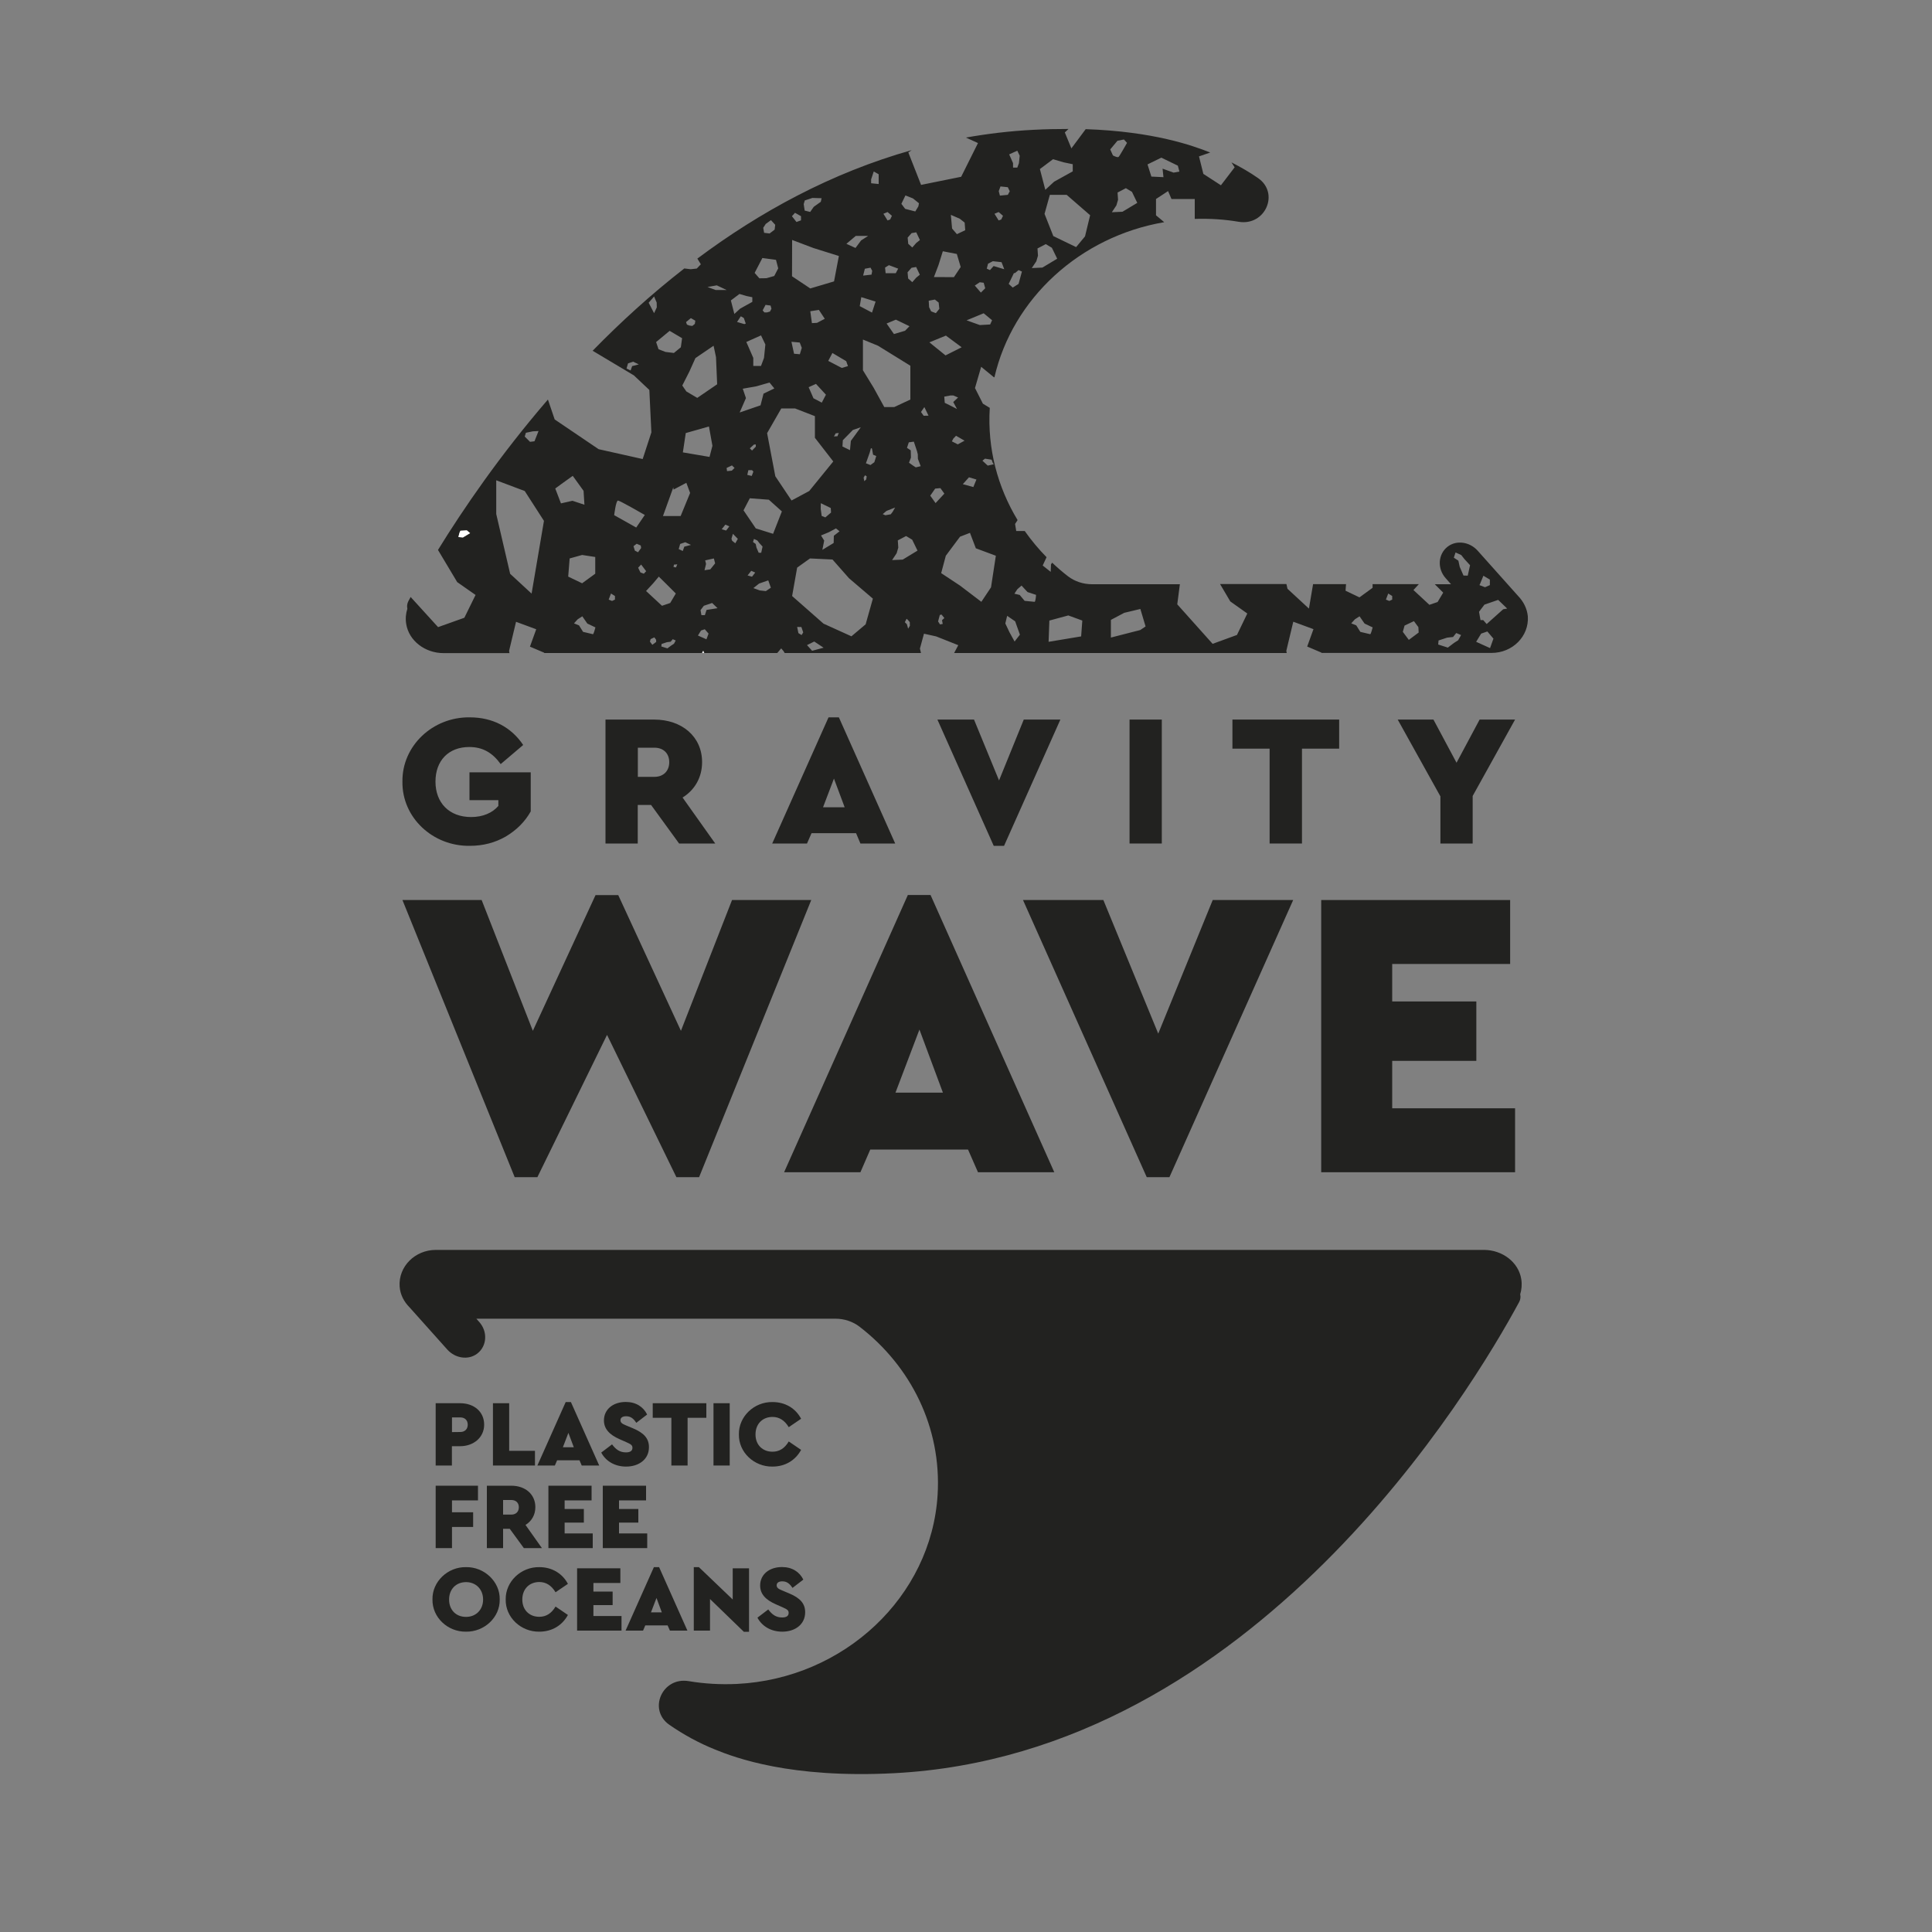 <?xml version="1.0" encoding="utf-8"?>
<!-- Generator: Adobe Illustrator 26.0.3, SVG Export Plug-In . SVG Version: 6.00 Build 0)  -->
<!DOCTYPE svg PUBLIC "-//W3C//DTD SVG 1.1//EN" "http://www.w3.org/Graphics/SVG/1.1/DTD/svg11.dtd">
<svg version="1.1" id="Capa_1" xmlns:x="http://ns.adobe.com/Extensibility/1.0/" xmlns:i="http://ns.adobe.com/AdobeIllustrator/10.0/" xmlns:graph="http://ns.adobe.com/Graphs/1.0/"
	 xmlns="http://www.w3.org/2000/svg" xmlns:xlink="http://www.w3.org/1999/xlink" x="0px" y="0px" viewBox="0 0 2000 2000"
	 style="enable-background:new 0 0 2000 2000;" xml:space="preserve">
<rect x="0" y="0" width="2000" height="2000" fill="#808080" stroke="none"/>
<style type="text/css">
	.st0{fill:#222220;}
	.st1{fill:none;}
	.st2{fill:#FFFFFF;}
</style>
<polygon class="st0" points="839.8,931.7 723.7,1218.6 700.2,1218.6 628.4,1071.3 556.3,1218.6 532.8,1218.6 416.6,931.7 
	498.6,931.7 551.6,1067.1 616.5,926.6 640,926.6 704.9,1067.1 757.8,931.7 "/>
<path class="st0" d="M1002.1,1190H900.9l-10.2,23.5h-79l128.1-287h23.5l128.1,287h-79L1002.1,1190z M951.8,1065.8l-24.8,65.3h49.1
	L951.8,1065.8z"/>
<polygon class="st0" points="1338.7,931.7 1210.6,1218.6 1187.1,1218.6 1059,931.7 1142.2,931.7 1199,1070 1255.4,931.7 "/>
<polygon class="st0" points="1367.7,931.7 1563.3,931.7 1563.3,997.9 1441.2,997.9 1441.2,1036.7 1528.3,1036.7 1528.3,1098.2 
	1441.2,1098.2 1441.2,1147.3 1568.4,1147.3 1568.4,1213.5 1367.7,1213.5 "/>
<path class="st0" d="M486.4,742.6c23.5,0,42.8,10.1,55.2,28.6L518.3,791c-8.4-11.7-18.5-17.7-32.5-17.7c-21.6,0-35,14.2-35,35.8
	c0,22,14.2,36.7,36.9,36.7c12.2,0,22-4.3,28.2-11.5v-6H486v-28.8h63.4V840c-6,10.7-14.6,19.2-25.7,25.9c-11.1,6.4-23.5,9.7-37.3,9.7
	c-38.5,0.6-70.4-29.4-69.8-66.5C416.1,772.1,448,742,486.4,742.6"/>
<path class="st0" d="M703,873.2l-29-39.9h-13.8v39.9h-33.4V744.9h50.4c28.6,0,49.6,17.5,49.6,44.1c0,15.7-7.6,28.8-20.2,36.6
	l33.8,47.6L703,873.2L703,873.2z M660.3,804.2h17.1c9.3,0,15.4-6,15.4-15.2c0-9.1-6-15-15.4-15h-17.1V804.2z"/>
<path class="st0" d="M886.2,862.5h-46.1l-4.7,10.7h-36l58.3-130.6h10.7l58.3,130.6h-36L886.2,862.5z M863.3,806L852,835.7h22.4
	L863.3,806z"/>
<polygon class="st0" points="1097.7,744.9 1039.4,875.6 1028.7,875.6 970.4,744.9 1008.3,744.9 1034.2,807.9 1059.8,744.9 "/>
<rect x="1169.3" y="744.9" class="st0" width="33.4" height="128.3"/>
<polygon class="st0" points="1314.3,775 1275.8,775 1275.8,744.9 1386.3,744.9 1386.3,775 1347.8,775 1347.8,873.2 1314.3,873.2 "/>
<polygon class="st0" points="1524.5,824 1524.5,873.2 1491.1,873.2 1491.1,824.4 1446.9,744.9 1483.9,744.9 1507.8,789.6 
	1531.7,744.9 1568.4,744.9 "/>
<path class="st0" d="M1574.8,1324.1c-2.8-17.6-19.7-30.2-38.6-30.2h-1085c-21.6,0-38.9,17.2-37.5,37.9c0.6,8.4,4.5,15.8,10.3,21.6
	l39,43.6c8.2,9.2,21.9,11.3,31.1,4.2c10.1-7.8,10.9-22.8,2-32.7l-3-3.4h371.7c9.1,0,18,2.9,25,8.3c52.7,40.6,85.1,103.9,80.8,174.2
	c-6.5,105.1-96.7,190.1-207.7,195.6c-17.1,0.8-33.9-0.2-50-2.9c-27.4-4.6-42.4,29.6-20,45.2c14.6,10.1,30.4,18.8,47.3,25.6
	c20.7,8.4,77.9,30.1,185.5,24.5c373.2-19.5,599.1-399.2,646.9-487.7c1.4-2.6,1.7-5.4,1.1-8
	C1575.2,1334.9,1575.7,1329.6,1574.8,1324.1"/>
<path class="st0" d="M1571.5,616.9L1571.5,616.9l-41.8-46.8c-8.2-9.2-21.9-11.3-31.1-4.2c-10.1,7.8-10.9,22.8-2,32.7l5.5,6.2h-16.8
	l8.7,8.7l-5.8,9.7l-8.5,2.9l-16.5-15.3l5.6-6.1h-47.9v3.8l-13.6,9.9l-14.4-6.9l0.5-6.8h-34.1L1355,630l-22.2-20.5l-1.1-4.9H1263
	l10.6,18l17.6,12.5l-10.7,22.2l-25.2,9.2l-36.6-40.9l2.7-20.8h-90.9c-9.1,0-18-2.9-25-8.3c-5.7-4.4-11.1-9.1-16.3-14
	c-0.7,0.9-1.2,1.7-1.2,1.7l-0.3,7.8l-8.3-6.6l4-8.6c-8.3-8.4-15.8-17.5-22.6-27.1h-8.8l-1.2-7.3l2.6-4
	c-20.5-33.9-31.4-73.7-28.8-116.1c0,0,0,0,0-0.1l-7.1-4.3l-8.2-16.2l6.4-22l12.9,10.6l0.8,0.4c18.8-81.7,88.6-145.8,175.8-160.7
	l-8.5-7.1V206l12.5-8.2l3.5,8.2h24.1v20.6c15.6-0.5,30.9,0.5,45.6,3c27.4,4.5,42.4-29.6,20-45.2c-8.7-6.1-18-11.4-27.6-16.3l3.3,5.1
	l-14.2,18.6l-18.2-11.8l-4.5-18.1l11.6-4c-18-7.2-58.7-21.8-128.9-24.2l-14.8,19.9l-6.8-16.5l3.8-3.6c-11.5,0-23.7,0.2-36.6,0.9
	c-23.8,1.2-47,4-69.6,8l12.5,5.7L995,183l-41.5,8.4l-13.2-33.6l3.5-2.4c-83.3,23.5-157.4,64.1-221.9,112.3l1.9,3.1l1.7,2.8l-4.2,4.4
	l-6.3,0.7l-6.6-0.8c-34.6,26.9-66.2,55.8-94.9,85.2l42.7,25.5l16,15.1l2.1,43.9l-9,27.6L619.7,465l-45.5-30.8l-7-20.6
	c-49.9,57.9-88,113.8-113.8,155.7l19.9,33.3l19,13.3l-11.6,23.6l-27.2,9.7L425.1,618c-0.8,1.4-1.6,2.9-2.3,4.2
	c-1.4,2.7-1.7,5.4-1.1,8c-1.6,4.9-2.1,10.2-1.2,15.7c2.8,17.6,19.7,30.2,38.6,30.2h68.3l-0.4-2.3l7.2-30.1l20.9,7.7l-6.5,18
	l14.8,6.3l-0.1,0.3H727l1.2-2.3l1,2.3h75.4l4.1-4.8l2.4,2.8l1.2,2h141.1l-1.1-4.6l4.2-15.4l12.6,2.8l22.9,9.1l-4.3,8.1H1332
	l-0.4-2.3l7.2-30.1l20.9,7.7l-6.5,18l14.8,6.3l-0.1,0.3h176.2c21.6,0,38.9-17.2,37.5-37.9C1580.8,629.8,1577,622.6,1571.5,616.9
	 M479.2,556.4l-4.7-0.4l1.2-4.3l1-2.2l6.6-0.5l3.5,2.9L479.2,556.4z M544.4,448l7.2-1.5l5.9-0.3l-4.2,10.6l-4.6,0.6l-5.5-5.5
	L544.4,448z M550.3,614.5L528.1,594l-14.4-61.9v-34.9l29.5,11.1l19.9,30.9L550.3,614.5z M574.8,505.7l5.7-4.2l12.4-8.9l11.2,15.5
	l0.9,14.4l-12.4-4.1l-11.9,2.7L574.8,505.7z M613.7,656.5c-1-0.2-10.1-2.4-10.1-2.4l-4.2-6.7l-5.2-2.1l3.8-4.2l4.8-3.1l5.2,7.5
	l8.4,4C616.2,649.5,614.7,656.8,613.7,656.5 M616.2,593.9l-13.6,9.9l-14.4-6.9l1.5-18.8l12.9-3.6l13.6,2.1V593.9z M1019.7,474.8
	l6.8,1.1l1.3,3.4l1,1.3l-6.3,1.4l-5.5-5.1L1019.7,474.8z M1010.8,496.4l-3.2,7.8l-10.9-3l6.4-7.1L1010.8,496.4z M990.7,423.4l-8-4.1
	L978,417l-0.5-6.4l6.3-1.2h3.1l4.9,2.1l-5,4.7L990.7,423.4z M986.9,454l2.8-2.9l8.8,5.1l-7,3.8l-6.1-3.1L986.9,454z M1202.2,163.2
	l17.1,8.3l1.6,6.1l-6,1.1l-11.4-4.1l0.9,8.8l-12.5-0.6l-4-12.6L1202.2,163.2z M1177.3,210l-15.3,9.2l-11,0.5l4.7-7.1l1.7-5.8
	l-0.5-7.5l8.6-4.5l6.3,3.8L1177.3,210z M1156.8,145.7l6.7-1.3l3.2,3.5c0,0-7.6,13.5-8.7,14.5c-1.1,1.1-5.9-1.5-5.9-1.5l-2.8-6.2
	L1156.8,145.7z M1128.5,222.8l-5.3,21.9l-9.2,11.1l-23.6-11.4l-9.1-23l5.5-19.7h17.4L1128.5,222.8z M1090.1,164.8l10.8,3.2l9.6,2
	v7.4l-19.3,10.7l-9.1,8.4l-5.6-21.5L1090.1,164.8z M1072.8,270.5l1.7-5.8l-0.5-7.5l8.6-4.5l6.3,3.8l5.5,11.3l-15.3,9.2l-11,0.5
	L1072.8,270.5z M1054.4,293.9l-6,3.8l-4.2-3.8l5.4-11.2h1.1l3.7-3.1l3.5,1.5L1054.4,293.9z M1053.1,156l2.5,5.2l-0.8,7.7l-1.7,4.6
	h-4.4v-4.6l-4-9.1L1053.1,156z M1035.7,193l7.6,0.8l2,4.2l-2,3.7l-8.2,0.8l-1.2-4.6L1035.7,193z M1033.8,219.5l4.5,3.9l-1.8,3.8
	l-2.7,1l-4.3-6.9L1033.8,219.5z M1022.8,273l5-2.6l9,1l2.8,7.3l-11-3.3l-3.8,4.2l-3.3-1.5L1022.8,273z M1014.2,292.2l4.1,0.5
	l1.6,5.7l-4.5,4.5l-6.3-7.3L1014.2,292.2z M1018.3,324.3l8.7,7.2l-2,4.4l-10.7,0.6l-13.7-4.9L1018.3,324.3z M993.5,226.4l5.1,4
	l0.6,7.9l-8.6,4.1l-5-5.8l-1.3-14.2L993.5,226.4z M971.5,274.5l4.5-14.4l14.5,2.8l4,13.5l-7,10.5l-20.7-0.1L971.5,274.5z
	 M893.3,383.3v-31.8l15.6,6.4l33.5,20.7v35l-16.7,7.8h-10.3l-11-20L893.3,383.3z M895.5,492l1.7,1.1l-0.5,3.2l-2,1.8l-0.7-3.7
	L895.5,492z M890,316.9l1.6-9.3l14.8,4.6l-3.7,11.4L890,316.9z M891.1,442.3l-10.3,14.1l-0.9,9.6l-7.8-3.8l0.4-6.5l10.4-10.6
	L891.1,442.3z M917.8,334.9l9.6-4l14.1,6.8l-4.6,4.7l-11.5,3.4L917.8,334.9z M940.1,288.3l-0.6-6.4l4.1-4.7l4.8-0.8l3.8,8l-3.7,3
	l-4.1,4.7L940.1,288.3z M948.5,251.5l-4.1,4.7l-4.2-3.8l-0.6-6.4l4.1-4.7l4.8-0.8l3.8,8L948.5,251.5z M937.3,202.3l7.8,3.1l6.2,5
	l-0.6,3.2l-3.2,5.3l-10.5-2.7l-3.9-5.2L937.3,202.3z M927.3,282.8h-10.5l-0.6-5.8l4-2.5l9.6,3.6L927.3,282.8z M918.8,219.5l4.5,3.9
	l-1.8,3.8l-2.7,1l-4.3-6.9L918.8,219.5z M901.9,185.4l2.6-7.9l5.1,2.9v10.1l-7.8-0.8v-4.3H901.9z M902.9,280.4l-0.7,3.9l-8.7,1
	l1.8-7.1l5.9-1.1L902.9,280.4z M885.9,244.2h12.8l-7.3,4.7l-5.8,7.8l-9.4-4.3L885.9,244.2z M877.8,379l-6.4,1.9l-14-7.3l4.3-8.2
	l14.3,8.5L877.8,379z M849.9,554.3l8-3.3l7.5-4l3.7,3l-5.9,4.6l-0.2,7.5l-11.7,7.1l1.9-9.6L849.9,554.3z M849.6,526.8l0.1-5.9
	l10.3,5l0.3,4.7l-5.9,5l-3.8-1.5L849.6,526.8z M863.3,451.8l1.8-3.2l3.2-0.4l-1.4,3.4L863.3,451.8z M833.1,207.5l7.9-2.6l9.5,0.3
	l-0.8,3.7l-7.3,5.2l-3.7,5.3L833,218l-1-6.7L833.1,207.5z M823,220.3l6.2,3.5v4.3l-4.7,1.7l-4.7-6L823,220.3z M820,248.4l22.2,8.4
	l26.2,8.2l-5,26.3l-24.6,7.3L819.9,286L820,248.4z M844.7,397.4l10.3,11.2l-4.3,8.2l-8.6-4.5l-5-11.5L844.7,397.4z M838.8,322.2
	l8.9-1.4l6.1,9.2l-8,4.2l-5.3,0.3L838.8,322.2z M827.9,354.6l2.1,5.5l-2,6.6l-6-0.5l-2.7-12.4L827.9,354.6z M792.7,231.8l5.4-3.9
	l4.4,4.8l-0.6,5l-5.2,4L791,241l-0.9-5.2L792.7,231.8z M789.2,267.1l14.1,1.9l2.3,8.8l-4.1,7.9l-8.1,2.3l-7.3,0.1l-4.9-5.6
	L789.2,267.1z M772.6,354l15.2-6.8l4.5,9.4l-1.4,13.9l-3.1,8.3h-8v-8.3L772.6,354z M791.3,323.4l-1.8-2.1l3-5.7l5.2,0.7l0.9,3.3
	l-1.5,2.9l-3,0.9L791.3,323.4z M765.5,304.3l7.1,2.1l6.2,1.3v4.8l-12.6,7l-6,5.5l-3.6-14L765.5,304.3z M772,335l-1.5,0.5l-7.5-2.2
	l3.9-5.9l3.1,1.8L772,335z M760.4,484.4l-2.8,2.8l-5,0.5l-0.4-3.3l5.5-2.6L760.4,484.4z M742,295.4l10.2,4.8h-11.4l-8.4-3.1
	L742,295.4z M715.2,329.3l4.6,2.7l-0.5,3.3l-2.6,2.1l-3.1-0.4l-2.5-1l-0.9-2.6L715.2,329.3z M713.7,384.5l6.2-13.8l18.8-12.8
	l2.5,11.8l1.2,28.1l-20.6,14.1l-11.3-6.7l-4.2-6.1L713.7,384.5z M706.9,468.3l3-20l24-6.8l3.6,20l-3,11.5L706.9,468.3z M714.4,510.3
	l-9.8,23.9h-18.3l10.7-29.7l0.3,2.3l13.2-7L714.4,510.3z M730,580.1l9-2l1.3,5.1l-5,6.2l-6,0.9l1.6-6.5L730,580.1z M706.1,350.1
	l-1.3,9.4l-7.2,5.9l-8.8-1.1l-7.1-2.8l-2.5-7.4l14-11.6L706.1,350.1z M654.4,379l-1.6,4.5l-4.2-2l1.5-5.3l5.3-1.8l5.9,2.8L654.4,379
	z M671.5,313.4l5.6-6.5l2.7,6.3l0.1,5l-2.8,6L671.5,313.4z M639.7,518.2c2.1,0,27.8,14.9,27.8,14.9l-8.9,13l-22.8-12.8
	C635.8,533.3,637.6,518.2,639.7,518.2 M636.6,620.7l-3,1.4l-3.5-1.4l2.4-6.3l4.1,2.6V620.7z M655.8,565.4l3.3-2.5l4.2,1.8l0.4,2.6
	l-3.2,4.4l-3.3-1.7L655.8,565.4z M663,592.6l-2.4-4.9l3.1-3.3l5.2,6.9l-2.4,2.6L663,592.6z M675.3,667.5l-2.5-3.3l0.7-2.6l3.9-1.8
	l1.8,2.5l0.1,2.2L675.3,667.5z M697.7,666.4l-2.8,1.8l-4,3l-6.3-2l0.3-2.6l5.5-1.8l3.9-0.5l2.1-2.6l3.1,1.3L697.7,666.4z
	 M693.8,624.2l-8.5,2.9l-16.5-15.3l7.4-8l5.8-6.9l8.3,8.2l9.3,9.3L693.8,624.2z M699.8,587.4l-2.6-0.5l0.5-2.4l3.4-0.3L699.8,587.4z
	 M708.4,565.9l-1.6,4.5l-4.2-2l1.5-5.3l5.3-1.8l5.9,2.8L708.4,565.9z M731.3,661.8l-8.8-3.9l3.2-5.2l3.9-1.3l3.9,4.5L731.3,661.8z
	 M731.4,631.4l-1.7,5.4h-3.6l-0.9-5.2l3.4-4.5l8.6-2.9l5.6,5.4L731.4,631.4z M753.1,547.4l-1.4,1.8l-4.6-1.3l3.8-4.8l4.1,1.8
	L753.1,547.4z M761.2,562.4l-3.3-2.6l-0.7-2.1l1.5-5.1l5.1,5.2L761.2,562.4z M768.9,402.4l14.1-2.5l13.6-3.9l5,6.1l-11.2,5.4
	l-3.1,12.1l-21.6,7.4l6.5-14.9L768.9,402.4z M778.5,466.4l-2.3-2.3l4.3-3.9l1.9-0.1v2.3L778.5,466.4z M779.9,488.2l-1.7,4.5
	l-4.6-1.1l1.1-4.9h3.8L779.9,488.2z M773.9,595.7l3.8-4.8l4.1,1.8l-1.9,2.5l-1.4,1.8L773.9,595.7z M779.5,561.1l1-3.2l3.5,1.6l2,2.6
	l3.4,3.7l-1.4,6.4h-2.6l-2.3-5.3l-0.8-3.8L779.5,561.1z M792.8,611.9l-6.3-0.7l-6.6-2.4l5.9-4.7l9.5-3.3l1.6,4.5l1.1,3.1
	L792.8,611.9z M800.3,552.6l-17.9-5.6l-12.7-18.7l6.5-12.5l19.7,1.5l13.5,12.1L800.3,552.6z M802.6,493l-8.5-44.6l14.7-25.6H823
	l20.6,8v22.4l19,24.5l-24.9,30.6l-18.3,9.8L802.6,493z M829.8,657.4l-3.3-2l-1.3-6.4l4.4,0.1l1.9,5.6L829.8,657.4z M840.7,673.7
	l-5.3-5.9l7.5-3.7l9.7,6.4L840.7,673.7z M896.1,646.3l-14.7,12.4l-28.9-13.1L820,617l5.2-29.4l13.3-9.5l23.3,1.1l17.1,19.4
	l24.7,21.1L896.1,646.3z M905.1,478.5l-4,2.9l-4.7-1.8l3.9-11l1.3-4.7l1.1,0.5l1.1,6.3l3.3,1.4L905.1,478.5z M916.5,533.4l-2.7-1.2
	l3.9-3.3l8.9-3.5l-2.5,4.4l-2,2.6L916.5,533.4z M940.1,650.8l-1.3-4.6l-2.1-2.1l1.8-3.6l1.5,1.4l1.8,2.1l0.1,3.8L940.1,650.8z
	 M934.5,579.3l-11,0.5l4.7-7.1l1.7-5.8l-0.5-7.5l8.6-4.5l6.3,3.8l5.5,11.3L934.5,579.3z M948,483.8l-2.5-1.6L941,479l2-5.3l-0.2-7.5
	l-3.9-2.6l1.9-5.7l5.2-0.7l3.3,9.9l0.8,3.2l0.1,4.7l2.9,7.6L948,483.8z M956.2,430.4l-2.8-3.9l3.5-5.1l4.3,8.9L956.2,430.4z
	 M961.4,311.3l6.4-1.2l3.9,3.1l0.7,6.5l-3.6,4.5l-4.9-1.9l-2.1-4.3L961.4,311.3z M979.2,347.4l16.3,12.1l-16.7,8.4l-16.7-13.5
	L979.2,347.4z M968.5,520.8l-5.5-7.7l5.1-7.3l5.4-0.5l4.1,5.7L968.5,520.8z M975.9,645.9l-2.8,0.5l-2-3.1l1.8-6.7l1.8-0.4l2.9,3.6
	l-2.4,2.2L975.9,645.9z M1025.9,608l-10,15l-22.1-16.8l-19.5-12.9l4.8-18l14.7-19.7l10.3-4l6.1,16l20.7,7.7L1025.9,608z
	 M1050.3,664.1l-5.3-9.6l-4.3-9.1l1.9-7.9l8.3,5.7l4.9,13.8L1050.3,664.1z M1071,623c-1-0.1-10.3-1-10.3-1l-5.1-6.1l-5.5-1.3
	l3.1-4.7l4.3-3.7l6.2,6.7l8.8,2.9C1072.6,615.7,1072,623.1,1071,623 M1119.2,658.8l-33.7,5.6l0.8-22l19.6-5.3l14.5,5.3L1119.2,658.8
	z M1180.4,652.2L1150,660v-18.3l13.8-7.3l16.7-4l5.4,18.1L1180.4,652.2z M1418.3,656.5c-1-0.2-10.1-2.4-10.1-2.4l-4.2-6.7l-5.2-2.1
	l3.8-4.2l4.8-3.1l5.2,7.5l8.4,4C1420.8,649.5,1419.3,656.8,1418.3,656.5 M1441.2,620.7l-3,1.4l-3.5-1.4l2.4-6.3l4.1,2.6V620.7z
	 M1458.4,662.4l-6.2-8.3l1.8-6.5l9.7-4.6l4.6,6.2l0.3,5.6L1458.4,662.4z M1532,604.8l3.6-8.8l6.7,4v4.8v0.9l-5,2.2l-5.8-2.2
	L1532,604.8z M1506.8,571.9l5.9,2.7l3.4,4.3l5.7,6.2l-2.4,10.8l-4.4-0.1l-3.9-9l-1.4-6.4l-4.7-3.1L1506.8,571.9z M1509.5,662.8
	l-4.4,2.8l-6.3,4.8l-10-3.2l0.4-4.2l8.8-2.9l6.2-0.7l3.3-4.1l5,2.1L1509.5,662.8z M1542.5,670.9l-14.4-6.5l5.2-8.5l6.4-2.2l6.3,7.4
	L1542.5,670.9z M1556.1,630.7L1539,646l-3.6-4.1h-2.8l-0.7-3.9l-0.8-4.7l5.6-7.4l14.2-4.9l7.7,7.4l1.6,1.6L1556.1,630.7z"/>
<line class="st1" x1="661.3" y1="377.1" x2="655.4" y2="374.4"/>
<line class="st1" x1="648.6" y1="381.5" x2="652.7" y2="383.6"/>
<polygon class="st2" points="476.6,549.4 475.6,551.6 474.5,555.9 479.2,556.4 486.6,551.9 483.2,549 "/>
<polygon class="st2" points="726.7,675.9 728.9,675.9 727.9,673.7 "/>
<path class="st0" d="M451,1452.6h25.3c14.4,0,24.9,8.8,24.9,22.2c0,13.2-10.9,22.3-24.9,22.3h-8.5v20H451V1452.6z M476.5,1482.4
	c4.7,0,7.7-3,7.7-7.6s-3-7.5-7.7-7.5h-8.6v15.2L476.5,1482.4L476.5,1482.4z"/>
<polygon class="st0" points="510.3,1452.6 527.1,1452.6 527.1,1501.9 553.8,1501.9 553.8,1517.1 510.3,1517.1 "/>
<path class="st0" d="M599.9,1511.7h-23.2l-2.3,5.4h-18.1l29.3-65.7h5.4l29.3,65.7h-18.1L599.9,1511.7z M588.4,1483.3l-5.7,14.9H594
	L588.4,1483.3z"/>
<path class="st0" d="M633.6,1495.2c3.8,5.1,7.8,8.3,14.4,8.3c4.4,0,6.7-1.6,6.7-4.7c0-2.8-1.5-3.7-6.6-6l-6.6-2.9
	c-10.7-4.7-16.3-10.8-16.3-19.5c0-11.4,9.4-19.1,22.6-19.1c10.6,0,18.2,5.1,22.1,13l-11.2,8.6c-3.1-4.7-6-6.8-10.6-6.8
	c-3.5,0-5.8,1.4-5.8,4.1c0,2.3,1.4,3.6,5.6,5.3l7.4,3.1c11.2,4.7,16.5,10.4,16.5,19.5c0,12.5-10.3,20.1-23.7,20.1
	c-11.6,0-21-5.6-25.7-14.5L633.6,1495.2z"/>
<polygon class="st0" points="695,1467.7 675.7,1467.7 675.7,1452.6 731.2,1452.6 731.2,1467.7 711.8,1467.7 711.8,1517.1 
	695,1517.1 "/>
<rect x="738.6" y="1452.6" class="st0" width="16.8" height="64.5"/>
<path class="st0" d="M799.8,1451.4c12.9,0,23.7,6.3,29.5,17.3l-12.8,8.7c-4.2-7-9.8-10.6-16.8-10.6c-10.3,0-17.6,7.2-17.6,18.1
	c0,5.4,1.7,9.7,4.9,13c3.3,3.2,7.5,4.9,12.7,4.9c7.1,0,12.6-3.5,16.8-10.6l12.8,8.7c-5.9,10.9-16.6,17.3-29.6,17.3
	c-19,0.3-35.2-14.8-34.8-33.4C764.6,1466.4,780.7,1451,799.8,1451.4"/>
<polygon class="st0" points="451,1538 494.8,1538 494.8,1553.2 467.9,1553.2 467.9,1565.5 489.8,1565.5 489.8,1580.7 467.9,1580.7 
	467.9,1602.6 451,1602.6 "/>
<path class="st0" d="M542.3,1602.6l-14.6-20h-6.9v20H504V1538h25.3c14.4,0,24.9,8.8,24.9,22.2c0,7.9-3.8,14.5-10.2,18.4l17,24H542.3
	z M520.8,1567.9h8.6c4.7,0,7.7-3,7.7-7.6s-3-7.5-7.7-7.5h-8.6V1567.9z"/>
<polygon class="st0" points="567.7,1538 612.4,1538 612.4,1553.2 584.5,1553.2 584.5,1562.1 604.4,1562.1 604.4,1576.2 
	584.5,1576.2 584.5,1587.4 613.6,1587.4 613.6,1602.6 567.7,1602.6 "/>
<polygon class="st0" points="624,1538 668.8,1538 668.8,1553.2 640.8,1553.2 640.8,1562.1 660.8,1562.1 660.8,1576.2 640.8,1576.2 
	640.8,1587.4 670,1587.4 670,1602.6 624,1602.6 "/>
<path class="st0" d="M482.4,1622.3c18.8-0.4,35.3,15,34.9,33.4c0.4,18.7-16.1,33.7-34.9,33.4c-18.9,0.3-35.1-14.8-34.7-33.4
	C447.3,1637.3,463.6,1621.9,482.4,1622.3 M482.5,1637.8c-10.4,0-17.6,7.3-17.6,18c0,5.4,1.7,9.8,4.9,13.1c3.2,3.2,7.5,4.9,12.7,4.9
	c10,0,17.6-7.2,17.6-18C500.1,1645.1,492.5,1637.8,482.5,1637.8"/>
<path class="st0" d="M558.4,1622.3c12.9,0,23.7,6.4,29.5,17.3l-12.8,8.7c-4.2-7-9.8-10.6-16.8-10.6c-10.3,0-17.6,7.2-17.6,18.1
	c0,5.4,1.7,9.7,4.9,13c3.3,3.2,7.5,4.9,12.7,4.9c7,0,12.6-3.5,16.8-10.6l12.8,8.7c-5.9,10.9-16.6,17.3-29.6,17.3
	c-19,0.3-35.2-14.8-34.8-33.4C523.2,1637.3,539.3,1621.9,558.4,1622.3"/>
<polygon class="st0" points="597.4,1623.5 642.2,1623.5 642.2,1638.7 614.3,1638.7 614.3,1647.6 634.2,1647.6 634.2,1661.6 
	614.3,1661.6 614.3,1672.9 643.4,1672.9 643.4,1688 597.4,1688 "/>
<path class="st0" d="M691.1,1682.6H668l-2.3,5.4h-18.1l29.3-65.7h5.4l29.3,65.7h-18.1L691.1,1682.6z M679.6,1654.2l-5.7,14.9h11.2
	L679.6,1654.2z"/>
<polygon class="st0" points="775.4,1623.5 775.4,1689.2 770,1689.2 735,1655.3 735,1688 718.2,1688 718.2,1622.3 723.5,1622.3 
	758.5,1655.8 758.5,1623.5 "/>
<path class="st0" d="M795.3,1666.1c3.8,5.1,7.8,8.3,14.4,8.3c4.4,0,6.7-1.6,6.7-4.7c0-2.8-1.5-3.7-6.6-6l-6.6-2.9
	c-10.7-4.7-16.3-10.7-16.3-19.5c0-11.4,9.4-19.1,22.6-19.1c10.6,0,18.2,5.1,22.1,13l-11.2,8.6c-3.1-4.7-6.1-6.8-10.6-6.8
	c-3.5,0-5.8,1.4-5.8,4.1c0,2.3,1.4,3.6,5.6,5.3l7.4,3.1c11.2,4.7,16.5,10.4,16.5,19.5c0,12.5-10.3,20.1-23.7,20.1
	c-11.6,0-21-5.6-25.7-14.5L795.3,1666.1z"/>
</svg>
